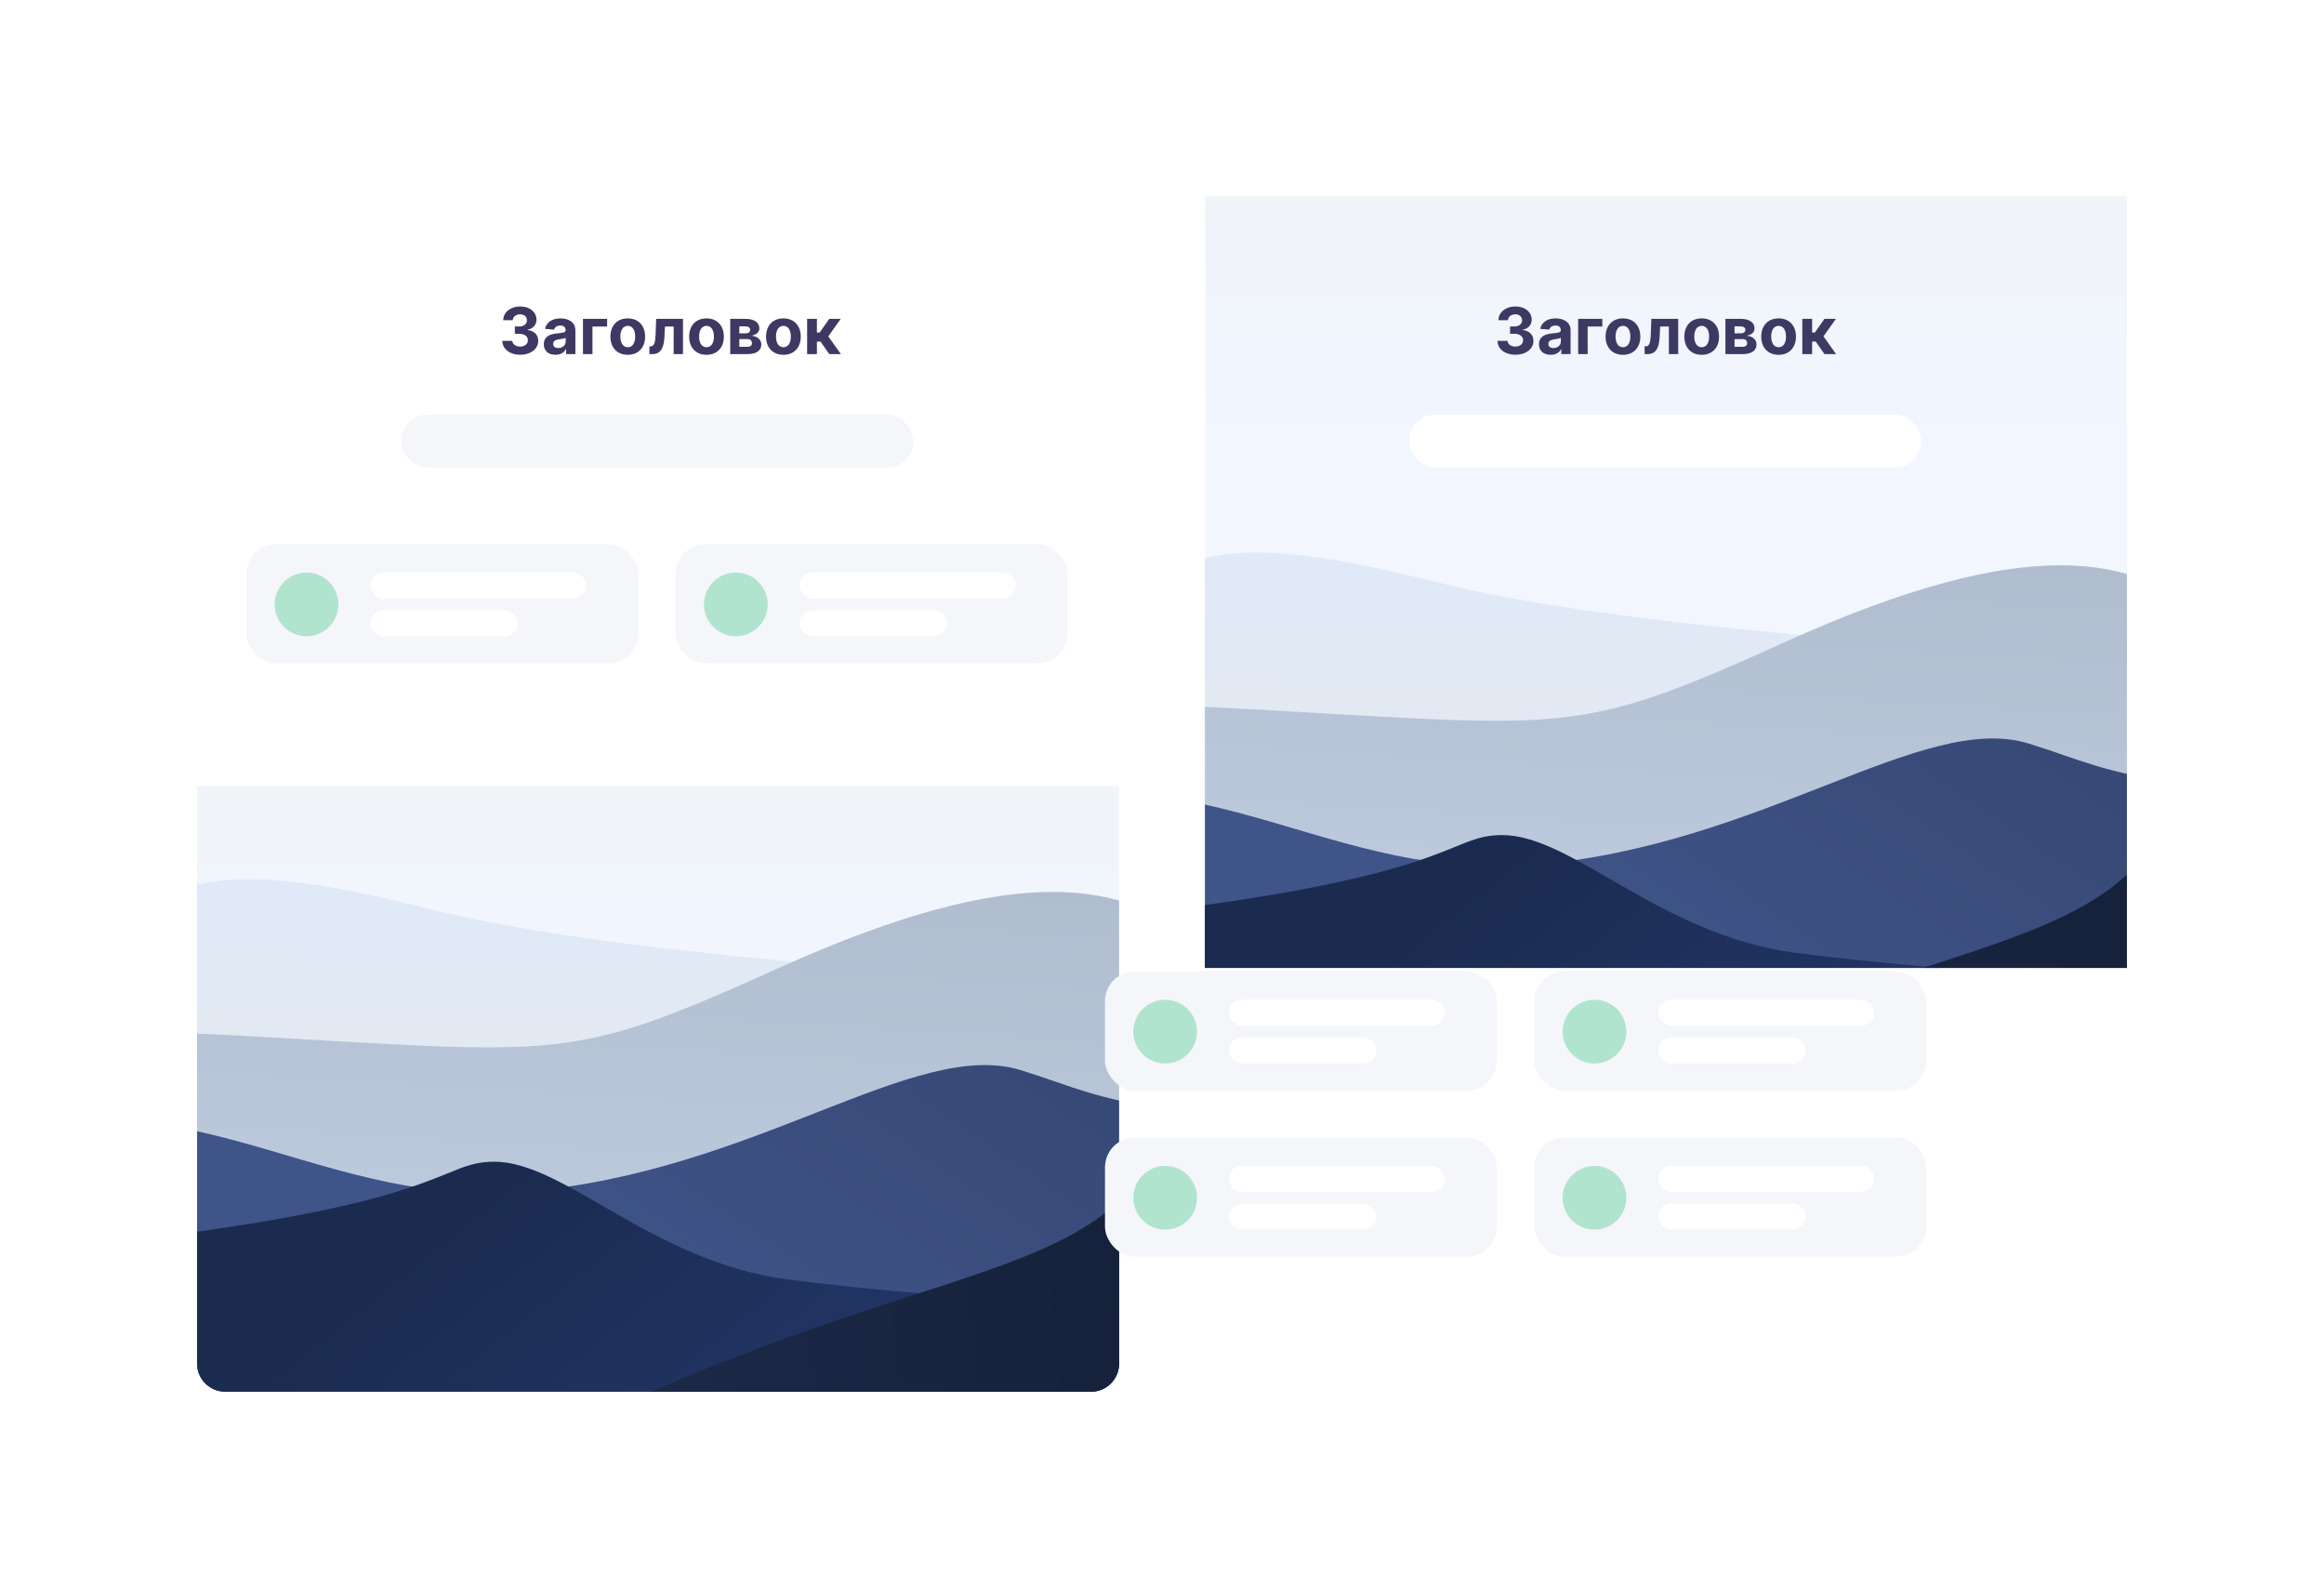 <svg width="1651" height="1128" viewBox="0 0 1651 1128" fill="none" xmlns="http://www.w3.org/2000/svg">
<g filter="url(#filter0_d)">
<rect x="34" y="86" width="655" height="849" rx="21.413" fill="white"/>
<rect x="179" y="241" width="364.027" height="37.473" rx="18.737" fill="#F5F6FA"/>
<path d="M263.514 198.457C271.017 198.457 276.384 194.33 276.368 188.621C276.384 184.461 273.741 181.492 268.832 180.873V180.612C272.567 179.943 275.144 177.3 275.128 173.548C275.144 168.28 270.528 164.137 263.612 164.137C256.761 164.137 251.606 168.149 251.508 173.924H258.278C258.359 171.379 260.692 169.731 263.579 169.731C266.434 169.731 268.342 171.461 268.326 173.973C268.342 176.599 266.108 178.377 262.894 178.377H259.779V183.564H262.894C266.678 183.564 269.044 185.456 269.027 188.148C269.044 190.806 266.76 192.633 263.53 192.633C260.415 192.633 258.082 191.002 257.952 188.555H250.84C250.954 194.395 256.174 198.457 263.514 198.457ZM288.655 198.473C292.357 198.473 294.755 196.858 295.979 194.526H296.174V198H302.764V181.101C302.764 175.131 297.708 172.619 292.129 172.619C286.126 172.619 282.179 175.49 281.216 180.057L287.643 180.579C288.116 178.915 289.601 177.692 292.096 177.692C294.462 177.692 295.816 178.882 295.816 180.938V181.036C295.816 182.651 294.103 182.863 289.748 183.287C284.789 183.743 280.336 185.407 280.336 191.002C280.336 195.961 283.875 198.473 288.655 198.473ZM290.645 193.677C288.508 193.677 286.975 192.682 286.975 190.774C286.975 188.816 288.589 187.854 291.036 187.511C292.553 187.299 295.033 186.941 295.864 186.386V189.045C295.864 191.671 293.695 193.677 290.645 193.677ZM325.316 172.945H308.155V198H314.909V178.409H325.316V172.945ZM339.976 198.489C347.577 198.489 352.308 193.286 352.308 185.57C352.308 177.806 347.577 172.619 339.976 172.619C332.375 172.619 327.644 177.806 327.644 185.57C327.644 193.286 332.375 198.489 339.976 198.489ZM340.009 193.106C336.501 193.106 334.707 189.893 334.707 185.521C334.707 181.15 336.501 177.92 340.009 177.92C343.45 177.92 345.245 181.15 345.245 185.521C345.245 189.893 343.45 193.106 340.009 193.106ZM355.358 198H357.446C362.764 198 365.586 194.477 366.01 186.06L366.401 178.409H372.583V198H379.206V172.945H360.154L359.746 184.037C359.501 190.382 358.523 192.487 356.157 192.487H355.325L355.358 198ZM395.913 198.489C403.515 198.489 408.245 193.286 408.245 185.57C408.245 177.806 403.515 172.619 395.913 172.619C388.312 172.619 383.582 177.806 383.582 185.57C383.582 193.286 388.312 198.489 395.913 198.489ZM395.946 193.106C392.439 193.106 390.645 189.893 390.645 185.521C390.645 181.15 392.439 177.92 395.946 177.92C399.388 177.92 401.182 181.15 401.182 185.521C401.182 189.893 399.388 193.106 395.946 193.106ZM412.764 198H425.095C431.359 198 434.85 195.439 434.85 191.165C434.85 187.87 432.24 185.26 427.738 184.934C431.327 184.314 433.463 182.422 433.463 179.714C433.463 175.375 429.63 172.945 423.448 172.945H412.764V198ZM419.239 192.797V187.332H425.095C427.02 187.332 428.195 188.425 428.195 190.203C428.195 191.818 427.02 192.797 425.095 192.797H419.239ZM419.239 183.254V178.263H423.448C425.601 178.263 426.922 179.192 426.922 180.726C426.922 182.308 425.666 183.254 423.595 183.254H419.239ZM450.55 198.489C458.152 198.489 462.882 193.286 462.882 185.57C462.882 177.806 458.152 172.619 450.55 172.619C442.949 172.619 438.218 177.806 438.218 185.57C438.218 193.286 442.949 198.489 450.55 198.489ZM450.583 193.106C447.076 193.106 445.281 189.893 445.281 185.521C445.281 181.15 447.076 177.92 450.583 177.92C454.025 177.92 455.819 181.15 455.819 185.521C455.819 189.893 454.025 193.106 450.583 193.106ZM467.4 198H474.349V189.11H476.943L483.125 198H491.379L482.424 185.375L491.281 172.945H483.125L476.307 182.667H474.349V172.945H467.4V198Z" fill="#3E3963"/>
<rect x="69" y="333" width="278.374" height="84.686" rx="21.183" fill="#F5F6FA"/>
<rect x="157.039" y="353.124" width="153.441" height="18.447" rx="9.223" fill="white"/>
<rect x="157.039" y="379.955" width="104.809" height="18.447" rx="9.223" fill="white"/>
<circle cx="111.762" cy="375.763" r="22.639" fill="#B0E4CF"/>
<rect x="374" y="333" width="278.374" height="84.686" rx="21.183" fill="#F5F6FA"/>
<rect x="462.039" y="353.124" width="153.441" height="18.447" rx="9.223" fill="white"/>
<rect x="462.039" y="379.955" width="104.809" height="18.447" rx="9.223" fill="white"/>
<circle cx="416.762" cy="375.763" r="22.639" fill="#B0E4CF"/>
<g clip-path="url(#clip0)">
<path d="M34 505H689V915C689 926.046 680.046 935 669 935H54C42.954 935 34 926.046 34 915V505Z" fill="url(#paint0_linear)" fill-opacity="0.36"/>
<path d="M-1269.15 613.206C-1846.07 603.714 -2118.83 633.399 -2169.45 633.399C-2222.08 679.026 -2325.65 773.776 -2318.9 787.755C-2312.15 801.735 -550.835 793.58 328.977 787.755L2303.79 856C1038.44 633.399 462.227 658.927 194.877 591.138C-66.219 524.934 54.186 644.078 -161.549 633.399C-377.283 622.72 -307.886 532.876 -765.273 594.238C-963.887 620.883 -965.873 618.196 -1269.15 613.206Z" fill="url(#paint1_linear)"/>
<path d="M66.731 682.219C-368.924 658.104 -574.895 733.515 -613.12 733.515C-652.861 849.424 -731.07 1090.12 -725.973 1125.63C-720.877 1161.15 609.156 1140.43 1273.53 1125.63L2764.79 1299C1809.28 733.515 1374.16 798.366 1172.27 626.157C975.107 457.977 1066.03 760.643 903.12 733.515C740.211 706.387 792.615 478.152 447.225 634.032C297.245 701.721 295.745 694.895 66.731 682.219Z" fill="url(#paint2_linear)"/>
<path d="M1103.85 767.354C1537.06 795.952 1745.47 792.774 1783.7 792.774C1823.44 850.213 1901.65 969.49 1896.55 987.089C1891.45 1004.69 561.422 994.421 -102.957 987.089L-1594.21 1073C-638.7 792.774 -380.097 856.338 -178.211 771C18.953 687.659 104.548 806.217 267.458 792.774C430.367 779.331 544.13 683.029 619.669 706.738C695.208 730.447 670.635 738.757 1103.85 767.354Z" fill="url(#paint3_linear)"/>
<path d="M-39.706 830.426C-294.574 858.166 -417.189 855.084 -439.677 855.084C-463.058 910.801 -509.07 1026.5 -506.071 1043.57C-503.073 1060.65 279.414 1050.69 670.282 1043.57L1206.79 977.899C1187.16 936.96 1117.48 858.687 995.827 873.103C843.763 891.122 548.203 868.124 452.359 855.084C356.516 842.043 295.185 771.626 245.146 771.626C204.789 771.626 215.161 802.685 -39.706 830.426Z" fill="url(#paint4_linear)"/>
<path d="M1165.35 823.354C1350.25 851.952 1439.21 848.774 1455.52 848.774C1472.48 906.213 1505.86 1025.49 1503.69 1043.09C1501.51 1060.69 933.839 1050.42 650.274 1043.09L13.789 1129C421.612 848.774 607.327 880.911 693.495 795.573C777.646 712.232 738.84 862.217 808.371 848.774C877.903 835.331 926.458 739.029 958.699 762.738C990.94 786.447 980.452 794.757 1165.35 823.354Z" fill="url(#paint5_linear)"/>
</g>
</g>
<g filter="url(#filter1_d)">
<rect x="750" y="86" width="655" height="849" rx="21.413" fill="white"/>
<g clip-path="url(#clip1)">
<rect width="655" height="548" transform="translate(750 86)" fill="url(#paint6_linear)" fill-opacity="0.36"/>
<path d="M-553.148 381.206C-1130.07 371.714 -1402.83 401.399 -1453.45 401.399C-1506.08 447.026 -1609.65 541.776 -1602.9 555.755C-1596.15 569.735 165.165 561.58 1044.98 555.755L3019.79 624C1754.44 401.399 1178.23 426.927 910.877 359.138C649.781 292.934 770.186 412.078 554.451 401.399C338.717 390.72 408.114 300.876 -49.273 362.238C-247.887 388.883 -249.873 386.196 -553.148 381.206Z" fill="url(#paint7_linear)"/>
<path d="M782.731 450.219C347.076 426.104 141.105 501.515 102.88 501.515C63.139 617.424 -15.07 858.122 -9.973 893.634C-4.877 929.147 1325.16 908.431 1989.53 893.634L3480.79 1067C2525.28 501.515 2090.16 566.366 1888.27 394.157C1691.11 225.977 1782.03 528.643 1619.12 501.515C1456.21 474.387 1508.62 246.152 1163.23 402.032C1013.24 469.721 1011.74 462.895 782.731 450.219Z" fill="url(#paint8_linear)"/>
<path d="M1819.85 535.354C2253.06 563.952 2461.47 560.774 2499.7 560.774C2539.44 618.213 2617.65 737.49 2612.55 755.089C2607.45 772.687 1277.42 762.421 613.043 755.089L-878.211 841C77.3 560.774 335.903 624.338 537.789 539C734.953 455.659 820.548 574.217 983.458 560.774C1146.37 547.331 1260.13 451.029 1335.67 474.738C1411.21 498.447 1386.64 506.757 1819.85 535.354Z" fill="url(#paint9_linear)"/>
<path d="M676.294 598.426C421.426 626.166 298.811 623.084 276.323 623.084C252.942 678.801 206.93 794.503 209.929 811.574C212.927 828.645 995.414 818.687 1386.28 811.574L1922.79 745.899C1903.16 704.96 1833.48 626.687 1711.83 641.103C1559.76 659.122 1264.2 636.124 1168.36 623.084C1072.52 610.043 1011.19 539.626 961.146 539.626C920.789 539.626 931.161 570.685 676.294 598.426Z" fill="url(#paint10_linear)"/>
<path d="M1881.35 591.354C2066.25 619.952 2155.21 616.774 2171.52 616.774C2188.48 674.213 2221.86 793.49 2219.69 811.089C2217.51 828.687 1649.84 818.421 1366.27 811.089L729.789 897C1137.61 616.774 1323.33 648.911 1409.49 563.573C1493.65 480.232 1454.84 630.217 1524.37 616.774C1593.9 603.331 1642.46 507.029 1674.7 530.738C1706.94 554.447 1696.45 562.757 1881.35 591.354Z" fill="url(#paint11_linear)"/>
</g>
<rect x="895" y="241" width="364.027" height="37.473" rx="18.737" fill="white"/>
<path d="M970.514 198.457C978.017 198.457 983.384 194.33 983.368 188.621C983.384 184.461 980.741 181.492 975.832 180.873V180.612C979.567 179.943 982.144 177.3 982.128 173.548C982.144 168.28 977.528 164.137 970.612 164.137C963.761 164.137 958.606 168.149 958.508 173.924H965.278C965.359 171.379 967.692 169.731 970.579 169.731C973.434 169.731 975.342 171.461 975.326 173.973C975.342 176.599 973.108 178.377 969.894 178.377H966.779V183.564H969.894C973.678 183.564 976.044 185.456 976.027 188.148C976.044 190.806 973.76 192.633 970.53 192.633C967.415 192.633 965.082 191.002 964.952 188.555H957.84C957.954 194.395 963.174 198.457 970.514 198.457ZM995.655 198.473C999.357 198.473 1001.76 196.858 1002.98 194.526H1003.17V198H1009.76V181.101C1009.76 175.131 1004.71 172.619 999.129 172.619C993.126 172.619 989.179 175.49 988.216 180.057L994.643 180.579C995.116 178.915 996.601 177.692 999.096 177.692C1001.46 177.692 1002.82 178.882 1002.82 180.938V181.036C1002.82 182.651 1001.1 182.863 996.748 183.287C991.789 183.743 987.336 185.407 987.336 191.002C987.336 195.961 990.875 198.473 995.655 198.473ZM997.645 193.677C995.508 193.677 993.975 192.682 993.975 190.774C993.975 188.816 995.589 187.854 998.036 187.511C999.553 187.299 1002.03 186.941 1002.86 186.386V189.045C1002.86 191.671 1000.7 193.677 997.645 193.677ZM1032.32 172.945H1015.16V198H1021.91V178.409H1032.32V172.945ZM1046.98 198.489C1054.58 198.489 1059.31 193.286 1059.31 185.57C1059.31 177.806 1054.58 172.619 1046.98 172.619C1039.37 172.619 1034.64 177.806 1034.64 185.57C1034.64 193.286 1039.37 198.489 1046.98 198.489ZM1047.01 193.106C1043.5 193.106 1041.71 189.893 1041.71 185.521C1041.71 181.15 1043.5 177.92 1047.01 177.92C1050.45 177.92 1052.24 181.15 1052.24 185.521C1052.24 189.893 1050.45 193.106 1047.01 193.106ZM1062.36 198H1064.45C1069.76 198 1072.59 194.477 1073.01 186.06L1073.4 178.409H1079.58V198H1086.21V172.945H1067.15L1066.75 184.037C1066.5 190.382 1065.52 192.487 1063.16 192.487H1062.33L1062.36 198ZM1102.91 198.489C1110.51 198.489 1115.25 193.286 1115.25 185.57C1115.25 177.806 1110.51 172.619 1102.91 172.619C1095.31 172.619 1090.58 177.806 1090.58 185.57C1090.58 193.286 1095.31 198.489 1102.91 198.489ZM1102.95 193.106C1099.44 193.106 1097.64 189.893 1097.64 185.521C1097.64 181.15 1099.44 177.92 1102.95 177.92C1106.39 177.92 1108.18 181.15 1108.18 185.521C1108.18 189.893 1106.39 193.106 1102.95 193.106ZM1119.76 198H1132.1C1138.36 198 1141.85 195.439 1141.85 191.165C1141.85 187.87 1139.24 185.26 1134.74 184.934C1138.33 184.314 1140.46 182.422 1140.46 179.714C1140.46 175.375 1136.63 172.945 1130.45 172.945H1119.76V198ZM1126.24 192.797V187.332H1132.1C1134.02 187.332 1135.19 188.425 1135.19 190.203C1135.19 191.818 1134.02 192.797 1132.1 192.797H1126.24ZM1126.24 183.254V178.263H1130.45C1132.6 178.263 1133.92 179.192 1133.92 180.726C1133.92 182.308 1132.67 183.254 1130.59 183.254H1126.24ZM1157.55 198.489C1165.15 198.489 1169.88 193.286 1169.88 185.57C1169.88 177.806 1165.15 172.619 1157.55 172.619C1149.95 172.619 1145.22 177.806 1145.22 185.57C1145.22 193.286 1149.95 198.489 1157.55 198.489ZM1157.58 193.106C1154.08 193.106 1152.28 189.893 1152.28 185.521C1152.28 181.15 1154.08 177.92 1157.58 177.92C1161.02 177.92 1162.82 181.15 1162.82 185.521C1162.82 189.893 1161.02 193.106 1157.58 193.106ZM1174.4 198H1181.35V189.11H1183.94L1190.13 198H1198.38L1189.42 185.375L1198.28 172.945H1190.13L1183.31 182.667H1181.35V172.945H1174.4V198Z" fill="#3E3963"/>
</g>
<rect x="785" y="690" width="278.374" height="84.686" rx="21.183" fill="#F5F6FA"/>
<rect x="873.039" y="710.124" width="153.441" height="18.447" rx="9.223" fill="white"/>
<rect x="873.039" y="736.955" width="104.809" height="18.447" rx="9.223" fill="white"/>
<circle cx="827.762" cy="732.763" r="22.639" fill="#B0E4CF"/>
<rect x="1090" y="690" width="278.374" height="84.686" rx="21.183" fill="#F5F6FA"/>
<rect x="1178.04" y="710.124" width="153.441" height="18.447" rx="9.223" fill="white"/>
<rect x="1178.04" y="736.955" width="104.809" height="18.447" rx="9.223" fill="white"/>
<circle cx="1132.76" cy="732.763" r="22.639" fill="#B0E4CF"/>
<rect x="785" y="808" width="278.374" height="84.686" rx="21.183" fill="#F5F6FA"/>
<rect x="873.039" y="828.124" width="153.441" height="18.447" rx="9.223" fill="white"/>
<rect x="873.039" y="854.955" width="104.809" height="18.447" rx="9.223" fill="white"/>
<circle cx="827.762" cy="850.763" r="22.639" fill="#B0E4CF"/>
<rect x="1090" y="808" width="278.374" height="84.686" rx="21.183" fill="#F5F6FA"/>
<rect x="1178.04" y="828.124" width="153.441" height="18.447" rx="9.223" fill="white"/>
<rect x="1178.04" y="854.955" width="104.809" height="18.447" rx="9.223" fill="white"/>
<circle cx="1132.76" cy="850.763" r="22.639" fill="#B0E4CF"/>
<defs>
<filter id="filter0_d" x="0.809" y="0.346" width="933.374" height="1127.37" filterUnits="userSpaceOnUse" color-interpolation-filters="sRGB">
<feFlood flood-opacity="0" result="BackgroundImageFix"/>
<feColorMatrix in="SourceAlpha" type="matrix" values="0 0 0 0 0 0 0 0 0 0 0 0 0 0 0 0 0 0 127 0"/>
<feOffset dx="105.996" dy="53.533"/>
<feGaussianBlur stdDeviation="69.594"/>
<feColorMatrix type="matrix" values="0 0 0 0 0 0 0 0 0 0 0 0 0 0 0 0 0 0 0.1 0"/>
<feBlend mode="normal" in2="BackgroundImageFix" result="effect1_dropShadow"/>
<feBlend mode="normal" in="SourceGraphic" in2="effect1_dropShadow" result="shape"/>
</filter>
<filter id="filter1_d" x="716.809" y="0.346" width="933.374" height="1127.37" filterUnits="userSpaceOnUse" color-interpolation-filters="sRGB">
<feFlood flood-opacity="0" result="BackgroundImageFix"/>
<feColorMatrix in="SourceAlpha" type="matrix" values="0 0 0 0 0 0 0 0 0 0 0 0 0 0 0 0 0 0 127 0"/>
<feOffset dx="105.996" dy="53.533"/>
<feGaussianBlur stdDeviation="69.594"/>
<feColorMatrix type="matrix" values="0 0 0 0 0 0 0 0 0 0 0 0 0 0 0 0 0 0 0.1 0"/>
<feBlend mode="normal" in2="BackgroundImageFix" result="effect1_dropShadow"/>
<feBlend mode="normal" in="SourceGraphic" in2="effect1_dropShadow" result="shape"/>
</filter>
<linearGradient id="paint0_linear" x1="361.5" y1="505" x2="361.5" y2="638.677" gradientUnits="userSpaceOnUse">
<stop stop-color="#D9E1EF"/>
<stop offset="1" stop-color="#D8E6FF"/>
</linearGradient>
<linearGradient id="paint1_linear" x1="-637.862" y1="562.086" x2="-639.732" y2="663.041" gradientUnits="userSpaceOnUse">
<stop stop-color="#DFE9F7"/>
<stop offset="1" stop-color="#E2E9F3"/>
</linearGradient>
<linearGradient id="paint2_linear" x1="543.439" y1="552.354" x2="527.515" y2="807.913" gradientUnits="userSpaceOnUse">
<stop stop-color="#AFBCCE"/>
<stop offset="1" stop-color="#BCC9DC"/>
</linearGradient>
<linearGradient id="paint3_linear" x1="608.406" y1="684.743" x2="432.68" y2="943.671" gradientUnits="userSpaceOnUse">
<stop stop-color="#374976"/>
<stop offset="1" stop-color="#3F5489"/>
</linearGradient>
<linearGradient id="paint4_linear" x1="257.145" y1="774.09" x2="442.194" y2="1006.15" gradientUnits="userSpaceOnUse">
<stop stop-color="#1B2B4F"/>
<stop offset="1" stop-color="#223668"/>
</linearGradient>
<linearGradient id="paint5_linear" x1="949.994" y1="765.278" x2="-84.025" y2="876.461" gradientUnits="userSpaceOnUse">
<stop stop-color="#111B30"/>
<stop offset="1" stop-color="#233258"/>
</linearGradient>
<linearGradient id="paint6_linear" x1="327.5" y1="0" x2="327.5" y2="170.36" gradientUnits="userSpaceOnUse">
<stop stop-color="#D9E1EF"/>
<stop offset="1" stop-color="#D8E6FF"/>
</linearGradient>
<linearGradient id="paint7_linear" x1="78.138" y1="330.086" x2="76.268" y2="431.041" gradientUnits="userSpaceOnUse">
<stop stop-color="#DFE9F7"/>
<stop offset="1" stop-color="#E2E9F3"/>
</linearGradient>
<linearGradient id="paint8_linear" x1="1259.44" y1="320.354" x2="1243.52" y2="575.913" gradientUnits="userSpaceOnUse">
<stop stop-color="#AFBCCE"/>
<stop offset="1" stop-color="#BCC9DC"/>
</linearGradient>
<linearGradient id="paint9_linear" x1="1324.41" y1="452.743" x2="1148.68" y2="711.671" gradientUnits="userSpaceOnUse">
<stop stop-color="#374976"/>
<stop offset="1" stop-color="#3F5489"/>
</linearGradient>
<linearGradient id="paint10_linear" x1="973.145" y1="542.09" x2="1158.19" y2="774.152" gradientUnits="userSpaceOnUse">
<stop stop-color="#1B2B4F"/>
<stop offset="1" stop-color="#223668"/>
</linearGradient>
<linearGradient id="paint11_linear" x1="1665.99" y1="533.278" x2="631.975" y2="644.461" gradientUnits="userSpaceOnUse">
<stop stop-color="#111B30"/>
<stop offset="1" stop-color="#233258"/>
</linearGradient>
<clipPath id="clip0">
<path d="M34 505H689V915C689 926.046 680.046 935 669 935H54C42.954 935 34 926.046 34 915V505Z" fill="white"/>
</clipPath>
<clipPath id="clip1">
<rect width="655" height="548" fill="white" transform="translate(750 86)"/>
</clipPath>
</defs>
</svg>
